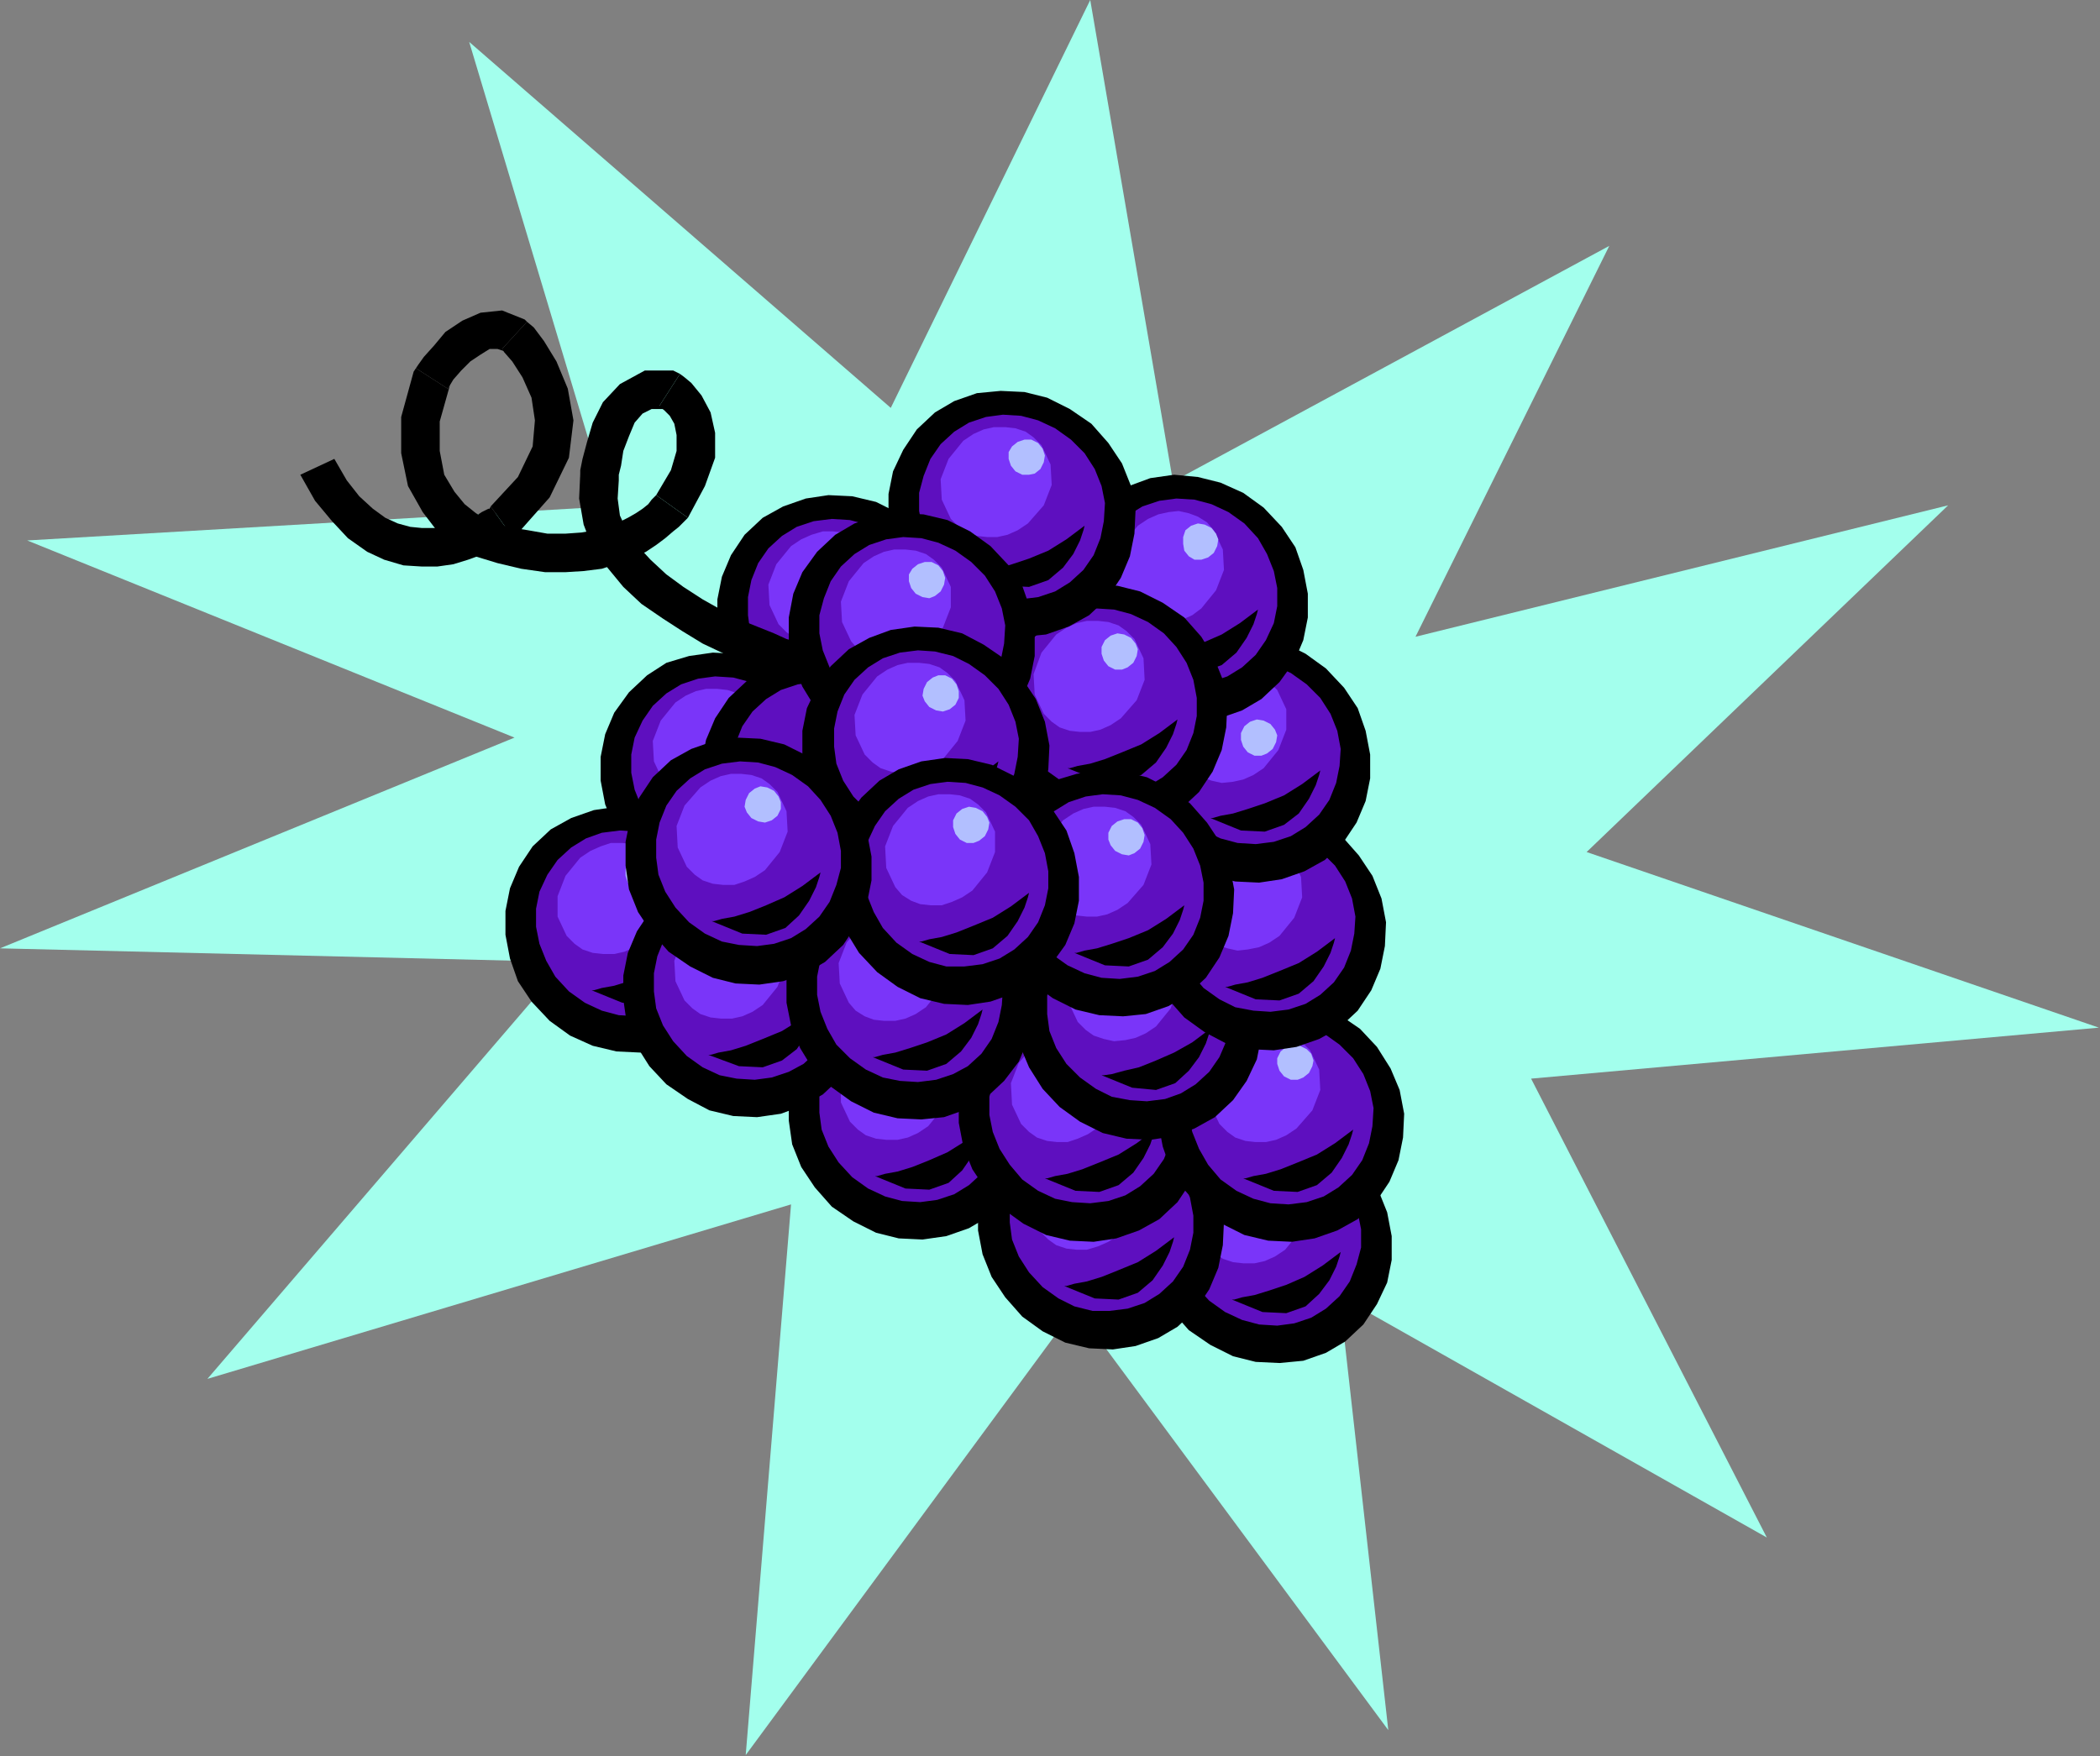 <?xml version="1.0" encoding="UTF-8" standalone="no"?>
<svg
   xmlns:dc="http://purl.org/dc/elements/1.1/"
   xmlns:cc="http://creativecommons.org/ns#"
   xmlns:rdf="http://www.w3.org/1999/02/22-rdf-syntax-ns#"
   xmlns:svg="http://www.w3.org/2000/svg"
   xmlns="http://www.w3.org/2000/svg"
   xmlns:sodipodi="http://sodipodi.sourceforge.net/DTD/sodipodi-0.dtd"
   xmlns:inkscape="http://www.inkscape.org/namespaces/inkscape"
   version="1.0"
   width="47.066mm"
   height="39.37mm"
   id="svg239"
   sodipodi:docname="CLP00240.WMF">
  <rect width="100%" height="100%" fill="#808080" stroke="none"/>
  <sodipodi:namedview
     pagecolor="#ffffff"
     bordercolor="#666666"
     borderopacity="1"
     objecttolerance="10"
     gridtolerance="10"
     guidetolerance="10"
     inkscape:pageopacity="0"
     inkscape:pageshadow="2"
     inkscape:window-width="640"
     inkscape:window-height="480"
     id="namedview241" />
  <defs
     id="defs3">
    <pattern
       id="WMFhbasepattern"
       patternUnits="userSpaceOnUse"
       width="6"
       height="6"
       x="0"
       y="0" />
  </defs>
  <path
     style="fill:#a3ffed;fill-rule:evenodd;fill-opacity:1;stroke:none;"
     d="  M 99.36,40.8   L 92.352,0   L 75.456,34.56   L 39.744,3.552   L 51.552,42.912   L 2.304,45.792   L 43.584,62.496   L 0,80.352   L 47.904,81.504   L 17.568,116.832   L 67.008,102.048   L 63.168,148.704   L 91.104,110.784   L 117.6,146.592   L 113.472,109.824   L 149.664,130.272   L 129.696,91.392   L 177.792,87.072   L 134.4,72.192   L 165.024,42.816   L 119.904,53.952   L 136.32,20.832   L 99.36,40.8  z "
     id="path5" />
  <path
     style="fill:#000000;fill-rule:evenodd;fill-opacity:1;stroke:none;"
     d="  M 64.416,60.096   L 66.24,61.344   L 68.064,62.304   L 70.08,62.784   L 72.096,62.88   L 74.112,62.592   L 75.936,61.92   L 77.664,60.96   L 79.2,59.52   L 80.352,57.792   L 81.216,55.968   L 81.6,54.048   L 81.6,52.032   L 81.216,50.016   L 80.448,48.096   L 79.296,46.368   L 77.856,44.736   L 76.128,43.488   L 74.208,42.528   L 72.192,42.048   L 70.176,41.952   L 68.256,42.24   L 66.336,42.912   L 64.608,43.872   L 63.072,45.312   L 61.92,47.04   L 61.152,48.864   L 60.768,50.784   L 60.768,52.8   L 61.056,54.816   L 61.824,56.736   L 62.976,58.464   L 64.416,60.096  z "
     id="path7" />
  <path
     style="fill:#5e0fbf;fill-rule:evenodd;fill-opacity:1;stroke:none;"
     d="  M 66.144,57.6   L 67.488,58.56   L 68.928,59.232   L 70.368,59.616   L 71.904,59.712   L 73.344,59.52   L 74.784,59.04   L 76.032,58.272   L 77.184,57.216   L 78.048,55.968   L 78.624,54.528   L 79.008,53.088   L 79.008,51.552   L 78.72,50.016   L 78.144,48.576   L 77.28,47.232   L 76.224,46.08   L 74.88,45.12   L 73.44,44.448   L 72,44.064   L 70.464,43.968   L 68.928,44.16   L 67.488,44.64   L 66.24,45.408   L 65.088,46.464   L 64.224,47.712   L 63.648,49.152   L 63.36,50.592   L 63.36,52.128   L 63.552,53.568   L 64.128,55.008   L 64.992,56.352   L 66.144,57.6  z "
     id="path9" />
  <path
     style="fill:#7a35f9;fill-rule:evenodd;fill-opacity:1;stroke:none;"
     d="  M 65.952,52.896   L 66.624,53.568   L 67.296,54.048   L 68.16,54.336   L 69.024,54.432   L 69.984,54.432   L 70.848,54.24   L 71.712,53.856   L 72.576,53.28   L 73.824,51.744   L 74.496,50.016   L 74.4,48.192   L 73.632,46.56   L 72.96,45.888   L 72.288,45.408   L 71.424,45.12   L 70.56,45.024   L 69.696,45.024   L 68.736,45.312   L 67.872,45.696   L 67.008,46.272   L 65.76,47.808   L 65.088,49.536   L 65.184,51.264   L 65.952,52.896  z "
     id="path11" />
  <path
     style="fill:#000000;fill-rule:evenodd;fill-opacity:1;stroke:none;"
     d="  M 67.968,57.504   L 68.16,57.504   L 68.832,57.312   L 69.888,57.12   L 71.136,56.736   L 72.576,56.16   L 74.208,55.488   L 75.744,54.528   L 77.28,53.376   L 77.184,53.76   L 76.896,54.624   L 76.32,55.776   L 75.456,57.024   L 74.208,58.08   L 72.576,58.656   L 70.56,58.56   L 67.968,57.504  z "
     id="path13" />
  <path
     style="fill:#b2bfff;fill-rule:evenodd;fill-opacity:1;stroke:none;"
     d="  M 71.424,48.864   L 72,49.152   L 72.576,49.152   L 73.152,48.96   L 73.632,48.576   L 73.92,48   L 73.92,47.424   L 73.728,46.944   L 73.344,46.464   L 72.768,46.176   L 72.192,46.08   L 71.712,46.272   L 71.232,46.656   L 70.944,47.232   L 70.848,47.808   L 71.04,48.384   L 71.424,48.864  z "
     id="path15" />
  <path
     style="fill:#000000;fill-rule:evenodd;fill-opacity:1;stroke:none;"
     d="  M 54.624,73.344   L 56.352,74.592   L 58.272,75.552   L 60.288,76.032   L 62.304,76.128   L 64.224,75.936   L 66.144,75.264   L 67.776,74.304   L 69.312,72.864   L 70.56,71.136   L 71.328,69.312   L 71.712,67.392   L 71.712,65.376   L 71.328,63.36   L 70.656,61.44   L 69.504,59.712   L 67.968,58.08   L 66.24,56.832   L 64.32,55.872   L 62.304,55.392   L 60.384,55.296   L 58.368,55.584   L 56.448,56.16   L 54.816,57.216   L 53.28,58.656   L 52.032,60.384   L 51.264,62.208   L 50.88,64.128   L 50.88,66.144   L 51.264,68.16   L 52.032,69.984   L 53.088,71.808   L 54.624,73.344  z "
     id="path17" />
  <path
     style="fill:#5e0fbf;fill-rule:evenodd;fill-opacity:1;stroke:none;"
     d="  M 56.256,70.848   L 57.6,71.808   L 59.04,72.48   L 60.48,72.864   L 62.016,72.96   L 63.552,72.768   L 64.992,72.288   L 66.24,71.52   L 67.392,70.464   L 68.256,69.216   L 68.832,67.776   L 69.12,66.336   L 69.12,64.8   L 68.832,63.36   L 68.256,61.92   L 67.488,60.576   L 66.336,59.424   L 64.992,58.464   L 63.552,57.792   L 62.112,57.408   L 60.576,57.312   L 59.136,57.504   L 57.696,57.984   L 56.448,58.752   L 55.296,59.808   L 54.432,61.056   L 53.76,62.496   L 53.472,63.936   L 53.472,65.472   L 53.76,66.912   L 54.336,68.352   L 55.104,69.696   L 56.256,70.848  z "
     id="path19" />
  <path
     style="fill:#7a35f9;fill-rule:evenodd;fill-opacity:1;stroke:none;"
     d="  M 56.16,66.144   L 56.736,66.816   L 57.504,67.296   L 58.272,67.584   L 59.136,67.68   L 60.096,67.68   L 60.96,67.488   L 61.824,67.104   L 62.688,66.528   L 63.936,64.992   L 64.608,63.264   L 64.608,61.536   L 63.84,59.904   L 63.168,59.232   L 62.496,58.752   L 61.632,58.464   L 60.768,58.368   L 59.808,58.368   L 58.944,58.56   L 58.08,58.944   L 57.216,59.52   L 55.968,61.056   L 55.296,62.784   L 55.392,64.512   L 56.16,66.144  z "
     id="path21" />
  <path
     style="fill:#000000;fill-rule:evenodd;fill-opacity:1;stroke:none;"
     d="  M 58.176,70.752   L 58.368,70.752   L 59.04,70.56   L 60.096,70.368   L 61.344,69.984   L 62.784,69.504   L 64.416,68.832   L 65.952,67.872   L 67.488,66.72   L 67.392,67.104   L 67.104,67.968   L 66.528,69.12   L 65.664,70.272   L 64.416,71.328   L 62.784,71.904   L 60.768,71.808   L 58.176,70.752  z "
     id="path23" />
  <path
     style="fill:#b2bfff;fill-rule:evenodd;fill-opacity:1;stroke:none;"
     d="  M 61.632,62.112   L 62.208,62.4   L 62.784,62.496   L 63.264,62.304   L 63.744,61.92   L 64.032,61.344   L 64.128,60.768   L 63.936,60.192   L 63.552,59.712   L 62.976,59.424   L 62.4,59.424   L 61.824,59.616   L 61.344,60   L 61.056,60.576   L 61.056,61.152   L 61.248,61.632   L 61.632,62.112  z "
     id="path25" />
  <path
     style="fill:#000000;fill-rule:evenodd;fill-opacity:1;stroke:none;"
     d="  M 46.56,86.496   L 48.288,87.744   L 50.208,88.608   L 52.224,89.088   L 54.24,89.184   L 56.16,88.992   L 58.08,88.32   L 59.712,87.36   L 61.248,85.92   L 62.496,84.192   L 63.264,82.368   L 63.648,80.448   L 63.648,78.432   L 63.264,76.416   L 62.592,74.496   L 61.44,72.768   L 59.904,71.136   L 58.176,69.888   L 56.256,68.928   L 54.24,68.448   L 52.224,68.352   L 50.304,68.64   L 48.384,69.312   L 46.656,70.272   L 45.12,71.712   L 43.968,73.44   L 43.2,75.264   L 42.816,77.184   L 42.816,79.2   L 43.2,81.216   L 43.872,83.136   L 45.024,84.864   L 46.56,86.496  z "
     id="path27" />
  <path
     style="fill:#5e0fbf;fill-rule:evenodd;fill-opacity:1;stroke:none;"
     d="  M 48.192,84   L 49.536,84.96   L 50.976,85.632   L 52.416,86.016   L 53.952,86.112   L 55.488,85.92   L 56.928,85.44   L 58.176,84.672   L 59.328,83.616   L 60.192,82.368   L 60.768,80.928   L 61.056,79.488   L 61.056,77.952   L 60.768,76.512   L 60.192,75.072   L 59.424,73.728   L 58.272,72.48   L 56.928,71.52   L 55.488,70.848   L 54.048,70.464   L 52.512,70.368   L 50.976,70.56   L 49.632,71.04   L 48.384,71.808   L 47.232,72.864   L 46.368,74.112   L 45.696,75.552   L 45.408,76.992   L 45.408,78.528   L 45.696,79.968   L 46.272,81.408   L 47.04,82.752   L 48.192,84  z "
     id="path29" />
  <path
     style="fill:#7a35f9;fill-rule:evenodd;fill-opacity:1;stroke:none;"
     d="  M 48,79.296   L 48.672,79.968   L 49.344,80.448   L 50.208,80.736   L 51.072,80.832   L 52.032,80.832   L 52.896,80.64   L 53.76,80.256   L 54.624,79.68   L 55.872,78.144   L 56.544,76.416   L 56.544,74.592   L 55.776,72.96   L 55.104,72.288   L 54.432,71.808   L 53.568,71.52   L 52.704,71.424   L 51.744,71.424   L 50.88,71.712   L 50.016,72.096   L 49.152,72.672   L 47.904,74.208   L 47.232,75.936   L 47.232,77.664   L 48,79.296  z "
     id="path31" />
  <path
     style="fill:#000000;fill-rule:evenodd;fill-opacity:1;stroke:none;"
     d="  M 50.112,83.904   L 50.304,83.904   L 50.976,83.712   L 52.032,83.52   L 53.28,83.136   L 54.72,82.56   L 56.352,81.888   L 57.888,80.928   L 59.424,79.776   L 59.328,80.16   L 59.04,81.024   L 58.464,82.176   L 57.6,83.424   L 56.352,84.48   L 54.72,85.056   L 52.704,84.96   L 50.112,83.904  z "
     id="path33" />
  <path
     style="fill:#b2bfff;fill-rule:evenodd;fill-opacity:1;stroke:none;"
     d="  M 53.568,75.264   L 54.144,75.552   L 54.72,75.552   L 55.2,75.36   L 55.68,74.976   L 55.968,74.4   L 56.064,73.824   L 55.872,73.344   L 55.488,72.864   L 54.912,72.576   L 54.336,72.48   L 53.76,72.672   L 53.28,73.056   L 52.992,73.632   L 52.992,74.208   L 53.184,74.784   L 53.568,75.264  z "
     id="path35" />
  <path
     style="fill:#000000;fill-rule:evenodd;fill-opacity:1;stroke:none;"
     d="  M 100.704,112.704   L 102.528,113.952   L 104.448,114.912   L 106.368,115.392   L 108.384,115.488   L 110.4,115.296   L 112.32,114.624   L 113.952,113.664   L 115.488,112.224   L 116.64,110.496   L 117.504,108.672   L 117.888,106.752   L 117.888,104.736   L 117.504,102.72   L 116.736,100.8   L 115.584,99.072   L 114.144,97.44   L 112.416,96.192   L 110.496,95.232   L 108.48,94.752   L 106.56,94.656   L 104.544,94.848   L 102.624,95.52   L 100.992,96.48   L 99.456,97.92   L 98.304,99.648   L 97.536,101.472   L 97.152,103.392   L 97.056,105.408   L 97.44,107.424   L 98.208,109.344   L 99.264,111.072   L 100.704,112.704  z "
     id="path37" />
  <path
     style="fill:#5e0fbf;fill-rule:evenodd;fill-opacity:1;stroke:none;"
     d="  M 102.432,110.208   L 103.776,111.168   L 105.216,111.84   L 106.656,112.224   L 108.192,112.32   L 109.632,112.128   L 111.072,111.648   L 112.32,110.88   L 113.472,109.824   L 114.336,108.576   L 114.912,107.136   L 115.296,105.696   L 115.296,104.16   L 115.008,102.72   L 114.432,101.28   L 113.568,99.936   L 112.512,98.784   L 111.168,97.824   L 109.728,97.152   L 108.288,96.768   L 106.752,96.672   L 105.216,96.864   L 103.776,97.344   L 102.528,98.112   L 101.376,99.168   L 100.512,100.416   L 99.936,101.856   L 99.648,103.296   L 99.648,104.832   L 99.936,106.272   L 100.512,107.712   L 101.376,109.056   L 102.432,110.208  z "
     id="path39" />
  <path
     style="fill:#7a35f9;fill-rule:evenodd;fill-opacity:1;stroke:none;"
     d="  M 102.24,105.504   L 102.912,106.176   L 103.584,106.656   L 104.448,106.944   L 105.312,107.04   L 106.272,107.04   L 107.136,106.848   L 108,106.464   L 108.864,105.888   L 110.112,104.352   L 110.784,102.624   L 110.688,100.896   L 109.92,99.264   L 109.248,98.592   L 108.576,98.112   L 107.712,97.824   L 106.848,97.728   L 105.984,97.728   L 105.12,97.92   L 104.256,98.304   L 103.392,98.88   L 102.048,100.416   L 101.376,102.144   L 101.472,103.872   L 102.24,105.504  z "
     id="path41" />
  <path
     style="fill:#000000;fill-rule:evenodd;fill-opacity:1;stroke:none;"
     d="  M 104.352,110.112   L 104.544,110.112   L 105.216,109.92   L 106.272,109.728   L 107.52,109.344   L 108.96,108.864   L 110.496,108.192   L 112.032,107.232   L 113.568,106.08   L 113.472,106.464   L 113.184,107.328   L 112.608,108.48   L 111.744,109.632   L 110.592,110.688   L 108.96,111.264   L 106.944,111.168   L 104.352,110.112  z "
     id="path43" />
  <path
     style="fill:#b2bfff;fill-rule:evenodd;fill-opacity:1;stroke:none;"
     d="  M 107.712,101.472   L 108.288,101.76   L 108.864,101.76   L 109.44,101.664   L 109.92,101.28   L 110.208,100.704   L 110.208,100.128   L 110.016,99.552   L 109.632,99.072   L 109.056,98.784   L 108.48,98.784   L 108,98.976   L 107.52,99.36   L 107.232,99.84   L 107.136,100.416   L 107.328,100.992   L 107.712,101.472  z "
     id="path45" />
  <path
     style="fill:#000000;fill-rule:evenodd;fill-opacity:1;stroke:none;"
     d="  M 86.592,111.552   L 88.32,112.8   L 90.24,113.76   L 92.256,114.24   L 94.272,114.336   L 96.192,114.048   L 98.112,113.376   L 99.744,112.416   L 101.28,110.976   L 102.432,109.248   L 103.2,107.424   L 103.584,105.504   L 103.68,103.488   L 103.296,101.472   L 102.528,99.552   L 101.472,97.824   L 100.032,96.192   L 98.208,94.944   L 96.288,93.984   L 94.368,93.504   L 92.352,93.408   L 90.336,93.696   L 88.416,94.368   L 86.784,95.328   L 85.248,96.768   L 84.096,98.496   L 83.232,100.32   L 82.848,102.24   L 82.848,104.256   L 83.232,106.272   L 84,108.192   L 85.152,109.92   L 86.592,111.552  z "
     id="path47" />
  <path
     style="fill:#5e0fbf;fill-rule:evenodd;fill-opacity:1;stroke:none;"
     d="  M 88.32,109.056   L 89.664,110.016   L 91.008,110.688   L 92.544,111.072   L 93.984,111.072   L 95.52,110.88   L 96.96,110.4   L 98.208,109.632   L 99.36,108.576   L 100.224,107.328   L 100.8,105.888   L 101.088,104.448   L 101.088,103.008   L 100.8,101.472   L 100.224,100.032   L 99.36,98.688   L 98.304,97.536   L 96.96,96.576   L 95.616,95.904   L 94.08,95.52   L 92.64,95.424   L 91.104,95.616   L 89.664,96.096   L 88.416,96.864   L 87.264,97.92   L 86.4,99.168   L 85.824,100.608   L 85.536,102.048   L 85.536,103.584   L 85.728,105.024   L 86.304,106.464   L 87.168,107.808   L 88.32,109.056  z "
     id="path49" />
  <path
     style="fill:#7a35f9;fill-rule:evenodd;fill-opacity:1;stroke:none;"
     d="  M 88.128,104.352   L 88.8,105.024   L 89.472,105.504   L 90.336,105.792   L 91.2,105.888   L 92.064,105.888   L 93.024,105.6   L 93.888,105.216   L 94.752,104.64   L 96,103.104   L 96.672,101.376   L 96.576,99.648   L 95.808,98.016   L 95.136,97.344   L 94.464,96.864   L 93.6,96.576   L 92.736,96.48   L 91.776,96.48   L 90.912,96.672   L 90.048,97.056   L 89.184,97.632   L 87.936,99.168   L 87.264,100.896   L 87.36,102.72   L 88.128,104.352  z "
     id="path51" />
  <path
     style="fill:#000000;fill-rule:evenodd;fill-opacity:1;stroke:none;"
     d="  M 90.144,108.96   L 90.336,108.96   L 91.008,108.768   L 92.064,108.576   L 93.312,108.192   L 94.752,107.616   L 96.384,106.944   L 97.92,105.984   L 99.456,104.832   L 99.36,105.216   L 99.072,106.08   L 98.496,107.232   L 97.632,108.48   L 96.384,109.536   L 94.752,110.112   L 92.736,110.016   L 90.144,108.96  z "
     id="path53" />
  <path
     style="fill:#b2bfff;fill-rule:evenodd;fill-opacity:1;stroke:none;"
     d="  M 93.6,100.32   L 94.176,100.608   L 94.752,100.608   L 95.328,100.416   L 95.808,100.032   L 96.096,99.456   L 96.096,98.88   L 95.904,98.4   L 95.52,97.92   L 94.944,97.632   L 94.368,97.536   L 93.888,97.728   L 93.408,98.112   L 93.12,98.688   L 93.024,99.264   L 93.216,99.84   L 93.6,100.32  z "
     id="path55" />
  <path
     style="fill:#000000;fill-rule:evenodd;fill-opacity:1;stroke:none;"
     d="  M 70.464,102.24   L 72.288,103.488   L 74.208,104.448   L 76.128,104.928   L 78.144,105.024   L 80.16,104.736   L 82.08,104.064   L 83.712,103.104   L 85.248,101.664   L 86.4,99.936   L 87.264,98.112   L 87.648,96.192   L 87.648,94.176   L 87.264,92.16   L 86.496,90.336   L 85.344,88.512   L 83.904,86.976   L 82.176,85.728   L 80.256,84.768   L 78.24,84.288   L 76.224,84.192   L 74.304,84.48   L 72.384,85.152   L 70.656,86.112   L 69.12,87.552   L 67.968,89.184   L 67.2,91.008   L 66.816,92.928   L 66.816,94.944   L 67.104,96.96   L 67.872,98.88   L 69.024,100.608   L 70.464,102.24  z "
     id="path57" />
  <path
     style="fill:#5e0fbf;fill-rule:evenodd;fill-opacity:1;stroke:none;"
     d="  M 72.192,99.744   L 73.536,100.704   L 74.976,101.376   L 76.416,101.76   L 77.952,101.856   L 79.392,101.664   L 80.832,101.184   L 82.08,100.416   L 83.232,99.36   L 84.096,98.112   L 84.672,96.672   L 85.056,95.232   L 85.056,93.696   L 84.768,92.256   L 84.192,90.816   L 83.328,89.472   L 82.272,88.32   L 80.928,87.36   L 79.488,86.688   L 78.048,86.304   L 76.512,86.208   L 74.976,86.4   L 73.536,86.88   L 72.288,87.648   L 71.136,88.704   L 70.272,89.952   L 69.696,91.296   L 69.408,92.736   L 69.408,94.272   L 69.6,95.712   L 70.176,97.152   L 71.04,98.496   L 72.192,99.744  z "
     id="path59" />
  <path
     style="fill:#7a35f9;fill-rule:evenodd;fill-opacity:1;stroke:none;"
     d="  M 72,95.04   L 72.672,95.712   L 73.344,96.192   L 74.208,96.48   L 75.072,96.576   L 76.032,96.576   L 76.896,96.384   L 77.76,96   L 78.624,95.424   L 79.872,93.888   L 80.544,92.16   L 80.448,90.432   L 79.68,88.8   L 79.104,88.128   L 78.336,87.744   L 77.568,87.456   L 76.704,87.264   L 75.744,87.36   L 74.88,87.552   L 74.016,87.936   L 73.152,88.512   L 71.904,89.952   L 71.232,91.68   L 71.232,93.408   L 72,95.04  z "
     id="path61" />
  <path
     style="fill:#000000;fill-rule:evenodd;fill-opacity:1;stroke:none;"
     d="  M 74.112,99.648   L 74.304,99.648   L 74.976,99.456   L 76.032,99.264   L 77.28,98.88   L 78.72,98.304   L 80.256,97.632   L 81.792,96.672   L 83.328,95.52   L 83.232,95.904   L 82.944,96.768   L 82.368,97.92   L 81.504,99.168   L 80.352,100.224   L 78.72,100.8   L 76.704,100.704   L 74.112,99.648  z "
     id="path63" />
  <path
     style="fill:#b2bfff;fill-rule:evenodd;fill-opacity:1;stroke:none;"
     d="  M 77.472,91.008   L 78.048,91.296   L 78.624,91.296   L 79.2,91.104   L 79.68,90.72   L 79.968,90.24   L 79.968,89.664   L 79.776,89.184   L 79.392,88.704   L 78.912,88.416   L 78.336,88.32   L 77.76,88.512   L 77.28,88.896   L 76.992,89.472   L 76.992,89.952   L 77.088,90.528   L 77.472,91.008  z "
     id="path65" />
  <path
     style="fill:#000000;fill-rule:evenodd;fill-opacity:1;stroke:none;"
     d="  M 56.448,91.872   L 58.272,93.12   L 60.096,94.08   L 62.112,94.56   L 64.128,94.656   L 66.144,94.368   L 67.968,93.696   L 69.696,92.736   L 71.232,91.296   L 72.384,89.664   L 73.248,87.84   L 73.632,85.92   L 73.632,83.904   L 73.248,81.888   L 72.48,79.968   L 71.328,78.24   L 69.888,76.608   L 68.16,75.36   L 66.24,74.4   L 64.224,73.92   L 62.208,73.824   L 60.288,74.112   L 58.368,74.784   L 56.64,75.744   L 55.104,77.184   L 53.952,78.912   L 53.184,80.736   L 52.8,82.656   L 52.8,84.672   L 53.088,86.688   L 53.856,88.512   L 55.008,90.336   L 56.448,91.872  z "
     id="path67" />
  <path
     style="fill:#5e0fbf;fill-rule:evenodd;fill-opacity:1;stroke:none;"
     d="  M 58.176,89.472   L 59.52,90.432   L 60.96,91.104   L 62.4,91.392   L 63.936,91.488   L 65.376,91.296   L 66.816,90.816   L 68.064,90.144   L 69.216,89.088   L 70.08,87.84   L 70.656,86.4   L 71.04,84.96   L 71.04,83.424   L 70.752,81.984   L 70.176,80.544   L 69.312,79.2   L 68.256,77.952   L 66.912,76.992   L 65.472,76.32   L 64.032,75.936   L 62.496,75.84   L 60.96,76.032   L 59.52,76.512   L 58.272,77.28   L 57.12,78.336   L 56.256,79.584   L 55.68,81.024   L 55.392,82.464   L 55.392,84   L 55.584,85.44   L 56.16,86.88   L 57.024,88.224   L 58.176,89.472  z "
     id="path69" />
  <path
     style="fill:#7a35f9;fill-rule:evenodd;fill-opacity:1;stroke:none;"
     d="  M 57.984,84.768   L 58.656,85.44   L 59.328,85.92   L 60.192,86.208   L 61.056,86.304   L 62.016,86.304   L 62.88,86.112   L 63.744,85.728   L 64.608,85.152   L 65.856,83.616   L 66.528,81.888   L 66.432,80.064   L 65.664,78.432   L 64.992,77.76   L 64.32,77.376   L 63.456,77.088   L 62.592,76.896   L 61.728,76.992   L 60.768,77.184   L 59.904,77.568   L 59.04,78.144   L 57.792,79.68   L 57.12,81.408   L 57.216,83.136   L 57.984,84.768  z "
     id="path71" />
  <path
     style="fill:#000000;fill-rule:evenodd;fill-opacity:1;stroke:none;"
     d="  M 60,89.376   L 60.192,89.376   L 60.864,89.184   L 61.92,88.992   L 63.168,88.608   L 64.608,88.032   L 66.24,87.36   L 67.776,86.4   L 69.312,85.248   L 69.216,85.632   L 68.928,86.496   L 68.352,87.648   L 67.488,88.896   L 66.24,89.856   L 64.608,90.432   L 62.592,90.336   L 60,89.376  z "
     id="path73" />
  <path
     style="fill:#b2bfff;fill-rule:evenodd;fill-opacity:1;stroke:none;"
     d="  M 63.456,80.736   L 64.032,81.024   L 64.608,81.024   L 65.184,80.832   L 65.664,80.448   L 65.952,79.872   L 65.952,79.296   L 65.76,78.816   L 65.376,78.336   L 64.8,78.048   L 64.224,77.952   L 63.744,78.144   L 63.264,78.528   L 62.976,79.104   L 62.88,79.68   L 63.072,80.256   L 63.456,80.736  z "
     id="path75" />
  <path
     style="fill:#000000;fill-rule:evenodd;fill-opacity:1;stroke:none;"
     d="  M 84.96,102.432   L 86.688,103.68   L 88.608,104.64   L 90.624,105.12   L 92.64,105.216   L 94.56,104.928   L 96.48,104.256   L 98.208,103.296   L 99.744,101.856   L 100.896,100.128   L 101.664,98.304   L 102.048,96.384   L 102.048,94.368   L 101.664,92.352   L 100.896,90.528   L 99.84,88.704   L 98.4,87.168   L 96.576,85.92   L 94.656,84.96   L 92.736,84.48   L 90.72,84.384   L 88.704,84.672   L 86.784,85.344   L 85.152,86.304   L 83.616,87.744   L 82.464,89.376   L 81.6,91.2   L 81.216,93.12   L 81.216,95.136   L 81.6,97.152   L 82.368,99.072   L 83.52,100.8   L 84.96,102.432  z "
     id="path77" />
  <path
     style="fill:#5e0fbf;fill-rule:evenodd;fill-opacity:1;stroke:none;"
     d="  M 86.592,99.936   L 87.936,100.896   L 89.376,101.568   L 90.816,101.856   L 92.352,101.952   L 93.888,101.76   L 95.328,101.28   L 96.576,100.512   L 97.728,99.456   L 98.592,98.208   L 99.168,96.768   L 99.456,95.328   L 99.456,93.888   L 99.168,92.448   L 98.592,91.008   L 97.824,89.664   L 96.672,88.512   L 95.328,87.552   L 93.888,86.88   L 92.448,86.496   L 90.912,86.4   L 89.472,86.592   L 88.032,87.072   L 86.784,87.84   L 85.632,88.896   L 84.768,90.144   L 84.192,91.488   L 83.808,92.928   L 83.808,94.464   L 84.096,95.904   L 84.672,97.344   L 85.536,98.688   L 86.592,99.936  z "
     id="path79" />
  <path
     style="fill:#7a35f9;fill-rule:evenodd;fill-opacity:1;stroke:none;"
     d="  M 86.496,95.232   L 87.168,95.904   L 87.84,96.384   L 88.704,96.672   L 89.568,96.768   L 90.432,96.768   L 91.296,96.48   L 92.16,96.096   L 93.024,95.52   L 94.368,93.984   L 95.04,92.256   L 94.944,90.528   L 94.176,88.992   L 93.504,88.32   L 92.832,87.84   L 91.968,87.552   L 91.104,87.456   L 90.144,87.456   L 89.28,87.648   L 88.416,88.032   L 87.552,88.608   L 86.304,90.048   L 85.632,91.776   L 85.728,93.6   L 86.496,95.232  z "
     id="path81" />
  <path
     style="fill:#000000;fill-rule:evenodd;fill-opacity:1;stroke:none;"
     d="  M 88.512,99.84   L 88.704,99.84   L 89.376,99.648   L 90.432,99.456   L 91.68,99.072   L 93.12,98.496   L 94.752,97.824   L 96.288,96.864   L 97.824,95.712   L 97.728,96.096   L 97.44,96.96   L 96.864,98.112   L 96,99.36   L 94.752,100.416   L 93.12,100.992   L 91.104,100.896   L 88.512,99.84  z "
     id="path83" />
  <path
     style="fill:#b2bfff;fill-rule:evenodd;fill-opacity:1;stroke:none;"
     d="  M 91.968,91.104   L 92.544,91.392   L 93.12,91.488   L 93.6,91.296   L 94.08,90.912   L 94.368,90.336   L 94.464,89.856   L 94.272,89.28   L 93.888,88.896   L 93.312,88.608   L 92.736,88.512   L 92.16,88.704   L 91.68,89.088   L 91.392,89.664   L 91.392,90.144   L 91.584,90.72   L 91.968,91.104  z "
     id="path85" />
  <path
     style="fill:#000000;fill-rule:evenodd;fill-opacity:1;stroke:none;"
     d="  M 101.76,102.432   L 103.488,103.68   L 105.408,104.64   L 107.424,105.12   L 109.44,105.216   L 111.36,104.928   L 113.28,104.256   L 115.008,103.296   L 116.544,101.856   L 117.696,100.128   L 118.464,98.304   L 118.848,96.384   L 118.944,94.368   L 118.56,92.352   L 117.792,90.528   L 116.64,88.704   L 115.2,87.168   L 113.376,85.92   L 111.456,84.96   L 109.536,84.48   L 107.52,84.384   L 105.504,84.672   L 103.584,85.344   L 101.952,86.304   L 100.416,87.744   L 99.264,89.376   L 98.496,91.2   L 98.112,93.12   L 98.112,95.136   L 98.496,97.152   L 99.168,99.072   L 100.32,100.8   L 101.76,102.432  z "
     id="path87" />
  <path
     style="fill:#5e0fbf;fill-rule:evenodd;fill-opacity:1;stroke:none;"
     d="  M 103.392,99.936   L 104.736,100.896   L 106.176,101.568   L 107.616,101.952   L 109.152,102.048   L 110.688,101.856   L 112.128,101.376   L 113.376,100.608   L 114.528,99.552   L 115.392,98.304   L 115.968,96.864   L 116.256,95.424   L 116.352,93.888   L 116.064,92.448   L 115.488,91.008   L 114.624,89.664   L 113.472,88.512   L 112.128,87.552   L 110.688,86.88   L 109.248,86.496   L 107.712,86.4   L 106.272,86.592   L 104.832,87.072   L 103.584,87.84   L 102.432,88.896   L 101.568,90.144   L 100.992,91.488   L 100.704,92.928   L 100.704,94.464   L 100.992,95.904   L 101.568,97.344   L 102.336,98.688   L 103.392,99.936  z "
     id="path89" />
  <path
     style="fill:#7a35f9;fill-rule:evenodd;fill-opacity:1;stroke:none;"
     d="  M 103.296,95.232   L 103.968,95.904   L 104.64,96.384   L 105.504,96.672   L 106.368,96.768   L 107.232,96.768   L 108.096,96.576   L 108.96,96.192   L 109.824,95.616   L 111.168,94.08   L 111.84,92.352   L 111.744,90.624   L 110.976,88.992   L 110.304,88.32   L 109.632,87.936   L 108.768,87.648   L 107.904,87.456   L 106.944,87.552   L 106.08,87.744   L 105.216,88.128   L 104.352,88.704   L 103.104,90.144   L 102.432,91.872   L 102.528,93.6   L 103.296,95.232  z "
     id="path91" />
  <path
     style="fill:#000000;fill-rule:evenodd;fill-opacity:1;stroke:none;"
     d="  M 105.312,99.84   L 105.504,99.84   L 106.176,99.648   L 107.232,99.456   L 108.48,99.072   L 109.92,98.496   L 111.552,97.824   L 113.088,96.864   L 114.624,95.712   L 114.528,96.096   L 114.24,96.96   L 113.664,98.112   L 112.8,99.36   L 111.552,100.416   L 109.92,100.992   L 107.904,100.896   L 105.312,99.84  z "
     id="path93" />
  <path
     style="fill:#b2bfff;fill-rule:evenodd;fill-opacity:1;stroke:none;"
     d="  M 108.768,91.2   L 109.344,91.488   L 109.92,91.488   L 110.4,91.296   L 110.88,90.912   L 111.168,90.336   L 111.264,89.856   L 111.072,89.28   L 110.688,88.896   L 110.112,88.608   L 109.536,88.512   L 108.96,88.704   L 108.48,89.088   L 108.192,89.664   L 108.192,90.144   L 108.384,90.72   L 108.768,91.2  z "
     id="path95" />
  <path
     style="fill:#000000;fill-rule:evenodd;fill-opacity:1;stroke:none;"
     d="  M 70.368,92.064   L 72.096,93.312   L 74.016,94.272   L 76.032,94.752   L 78.048,94.848   L 79.968,94.656   L 81.888,93.984   L 83.52,93.024   L 85.056,91.584   L 86.304,89.952   L 87.072,88.128   L 87.456,86.208   L 87.456,84.192   L 87.072,82.176   L 86.4,80.256   L 85.248,78.528   L 83.712,76.896   L 81.984,75.648   L 80.064,74.688   L 78.048,74.208   L 76.128,74.112   L 74.112,74.4   L 72.192,74.976   L 70.56,76.032   L 69.024,77.472   L 67.776,79.2   L 67.008,81.024   L 66.624,82.944   L 66.624,84.96   L 67.008,86.88   L 67.776,88.8   L 68.832,90.528   L 70.368,92.064  z "
     id="path97" />
  <path
     style="fill:#5e0fbf;fill-rule:evenodd;fill-opacity:1;stroke:none;"
     d="  M 72,89.664   L 73.344,90.624   L 74.784,91.296   L 76.224,91.584   L 77.76,91.68   L 79.296,91.488   L 80.736,91.008   L 81.984,90.336   L 83.136,89.28   L 84,88.032   L 84.576,86.592   L 84.864,85.152   L 84.96,83.616   L 84.672,82.176   L 84.096,80.736   L 83.232,79.392   L 82.08,78.24   L 80.736,77.28   L 79.296,76.608   L 77.856,76.224   L 76.32,76.128   L 74.88,76.32   L 73.44,76.8   L 72.192,77.568   L 71.04,78.624   L 70.176,79.872   L 69.504,81.312   L 69.216,82.752   L 69.216,84.288   L 69.504,85.728   L 70.08,87.168   L 70.848,88.512   L 72,89.664  z "
     id="path99" />
  <path
     style="fill:#7a35f9;fill-rule:evenodd;fill-opacity:1;stroke:none;"
     d="  M 71.904,84.96   L 72.48,85.632   L 73.248,86.112   L 74.016,86.4   L 74.88,86.496   L 75.84,86.496   L 76.704,86.304   L 77.568,85.92   L 78.432,85.344   L 79.68,83.808   L 80.352,82.08   L 80.352,80.352   L 79.584,78.72   L 78.912,78.048   L 78.24,77.568   L 77.376,77.28   L 76.512,77.184   L 75.552,77.184   L 74.688,77.376   L 73.824,77.76   L 72.96,78.336   L 71.712,79.872   L 71.04,81.6   L 71.136,83.328   L 71.904,84.96  z "
     id="path101" />
  <path
     style="fill:#000000;fill-rule:evenodd;fill-opacity:1;stroke:none;"
     d="  M 73.92,89.568   L 74.112,89.568   L 74.784,89.376   L 75.84,89.184   L 77.088,88.8   L 78.528,88.32   L 80.16,87.648   L 81.696,86.688   L 83.232,85.536   L 83.136,85.92   L 82.848,86.784   L 82.272,87.936   L 81.408,89.088   L 80.16,90.144   L 78.528,90.72   L 76.512,90.624   L 73.92,89.568  z "
     id="path103" />
  <path
     style="fill:#b2bfff;fill-rule:evenodd;fill-opacity:1;stroke:none;"
     d="  M 77.376,80.928   L 77.952,81.216   L 78.528,81.312   L 79.008,81.12   L 79.488,80.736   L 79.776,80.16   L 79.872,79.584   L 79.68,79.008   L 79.296,78.528   L 78.72,78.24   L 78.144,78.24   L 77.568,78.432   L 77.088,78.816   L 76.8,79.392   L 76.8,79.968   L 76.992,80.448   L 77.376,80.928  z "
     id="path105" />
  <path
     style="fill:#000000;fill-rule:evenodd;fill-opacity:1;stroke:none;"
     d="  M 89.76,93.792   L 91.488,95.04   L 93.408,96   L 95.424,96.48   L 97.44,96.576   L 99.36,96.288   L 101.184,95.616   L 102.912,94.656   L 104.448,93.216   L 105.6,91.584   L 106.464,89.76   L 106.848,87.84   L 106.848,85.824   L 106.464,83.808   L 105.696,81.888   L 104.544,80.16   L 103.104,78.528   L 101.376,77.28   L 99.456,76.32   L 97.536,75.84   L 95.52,75.744   L 93.504,76.032   L 91.68,76.704   L 89.952,77.664   L 88.416,79.104   L 87.264,80.832   L 86.4,82.656   L 86.016,84.576   L 86.016,86.592   L 86.4,88.608   L 87.168,90.432   L 88.32,92.256   L 89.76,93.792  z "
     id="path107" />
  <path
     style="fill:#5e0fbf;fill-rule:evenodd;fill-opacity:1;stroke:none;"
     d="  M 91.488,91.296   L 92.832,92.256   L 94.176,92.928   L 95.712,93.216   L 97.152,93.312   L 98.688,93.12   L 100.032,92.64   L 101.28,91.872   L 102.432,90.816   L 103.296,89.568   L 103.872,88.224   L 104.16,86.784   L 104.256,85.344   L 103.968,83.808   L 103.392,82.368   L 102.528,81.024   L 101.376,79.872   L 100.128,78.912   L 98.688,78.24   L 97.248,77.856   L 95.808,77.76   L 94.272,77.952   L 92.832,78.432   L 91.584,79.2   L 90.432,80.256   L 89.568,81.504   L 88.992,82.944   L 88.704,84.384   L 88.704,85.92   L 88.896,87.36   L 89.472,88.8   L 90.336,90.144   L 91.488,91.296  z "
     id="path109" />
  <path
     style="fill:#7a35f9;fill-rule:evenodd;fill-opacity:1;stroke:none;"
     d="  M 91.296,86.592   L 91.968,87.264   L 92.64,87.744   L 93.504,88.032   L 94.368,88.224   L 95.328,88.128   L 96.192,87.936   L 97.056,87.552   L 97.92,86.976   L 99.168,85.44   L 99.744,83.712   L 99.744,81.984   L 98.976,80.352   L 98.304,79.68   L 97.632,79.2   L 96.768,78.912   L 95.904,78.816   L 94.944,78.816   L 94.08,79.008   L 93.216,79.392   L 92.352,79.968   L 91.104,81.504   L 90.432,83.232   L 90.528,84.96   L 91.296,86.592  z "
     id="path111" />
  <path
     style="fill:#000000;fill-rule:evenodd;fill-opacity:1;stroke:none;"
     d="  M 93.312,91.104   L 93.504,91.104   L 94.176,91.008   L 95.232,90.72   L 96.48,90.432   L 97.92,89.856   L 99.456,89.184   L 100.992,88.32   L 102.528,87.168   L 102.432,87.552   L 102.144,88.416   L 101.568,89.568   L 100.704,90.72   L 99.552,91.776   L 97.92,92.352   L 95.904,92.16   L 93.312,91.104  z "
     id="path113" />
  <path
     style="fill:#b2bfff;fill-rule:evenodd;fill-opacity:1;stroke:none;"
     d="  M 96.768,82.56   L 97.344,82.848   L 97.92,82.944   L 98.496,82.752   L 98.976,82.368   L 99.264,81.792   L 99.264,81.216   L 99.072,80.64   L 98.688,80.16   L 98.112,79.872   L 97.536,79.872   L 97.056,80.064   L 96.576,80.448   L 96.288,81.024   L 96.192,81.6   L 96.384,82.08   L 96.768,82.56  z "
     id="path115" />
  <path
     style="fill:#000000;fill-rule:evenodd;fill-opacity:1;stroke:none;"
     d="  M 63.168,73.92   L 64.896,75.168   L 66.816,76.128   L 68.832,76.608   L 70.848,76.704   L 72.768,76.416   L 74.688,75.744   L 76.32,74.784   L 77.856,73.344   L 79.104,71.616   L 79.872,69.792   L 80.256,67.872   L 80.256,65.856   L 79.872,63.84   L 79.2,61.92   L 78.048,60.192   L 76.512,58.56   L 74.784,57.312   L 72.864,56.352   L 70.848,55.872   L 68.832,55.776   L 66.912,56.064   L 64.992,56.736   L 63.264,57.696   L 61.728,59.136   L 60.576,60.864   L 59.808,62.688   L 59.424,64.608   L 59.424,66.624   L 59.808,68.64   L 60.48,70.56   L 61.632,72.288   L 63.168,73.92  z "
     id="path117" />
  <path
     style="fill:#5e0fbf;fill-rule:evenodd;fill-opacity:1;stroke:none;"
     d="  M 64.8,71.424   L 66.144,72.384   L 67.584,73.056   L 69.024,73.44   L 70.56,73.44   L 72,73.248   L 73.44,72.768   L 74.688,72   L 75.84,70.944   L 76.704,69.696   L 77.376,68.256   L 77.664,66.816   L 77.664,65.376   L 77.376,63.84   L 76.8,62.4   L 76.032,61.056   L 74.88,59.904   L 73.536,58.944   L 72.096,58.272   L 70.656,57.888   L 69.12,57.792   L 67.584,57.984   L 66.144,58.464   L 64.896,59.232   L 63.744,60.288   L 62.88,61.536   L 62.304,62.976   L 62.016,64.416   L 62.016,65.952   L 62.304,67.392   L 62.88,68.832   L 63.648,70.176   L 64.8,71.424  z "
     id="path119" />
  <path
     style="fill:#000000;fill-rule:evenodd;fill-opacity:1;stroke:none;"
     d="  M 66.72,71.328   L 66.912,71.328   L 67.584,71.136   L 68.64,70.944   L 69.888,70.56   L 71.328,69.984   L 72.96,69.312   L 74.496,68.352   L 76.032,67.2   L 75.936,67.584   L 75.648,68.448   L 75.072,69.6   L 74.208,70.848   L 72.96,71.904   L 71.328,72.48   L 69.312,72.384   L 66.72,71.328  z "
     id="path121" />
  <path
     style="fill:#b2bfff;fill-rule:evenodd;fill-opacity:1;stroke:none;"
     d="  M 70.176,62.688   L 70.656,62.976   L 71.232,62.976   L 71.808,62.784   L 72.288,62.4   L 72.576,61.824   L 72.672,61.248   L 72.48,60.768   L 72.096,60.288   L 71.52,60   L 70.944,59.904   L 70.368,60.096   L 69.888,60.48   L 69.6,61.056   L 69.6,61.632   L 69.792,62.208   L 70.176,62.688  z "
     id="path123" />
  <path
     style="fill:#000000;fill-rule:evenodd;fill-opacity:1;stroke:none;"
     d="  M 100.32,86.208   L 102.048,87.456   L 103.872,88.416   L 105.888,88.896   L 107.904,88.992   L 109.824,88.704   L 111.744,88.032   L 113.472,87.072   L 115.008,85.632   L 116.16,83.904   L 116.928,82.08   L 117.312,80.16   L 117.408,78.144   L 117.024,76.128   L 116.256,74.208   L 115.104,72.48   L 113.664,70.848   L 111.84,69.6   L 109.92,68.64   L 108,68.16   L 105.984,68.064   L 103.968,68.352   L 102.144,69.024   L 100.416,69.984   L 98.976,71.424   L 97.824,73.152   L 96.96,74.976   L 96.576,76.896   L 96.576,78.912   L 96.96,80.928   L 97.728,82.848   L 98.88,84.576   L 100.32,86.208  z "
     id="path125" />
  <path
     style="fill:#5e0fbf;fill-rule:evenodd;fill-opacity:1;stroke:none;"
     d="  M 101.952,83.712   L 103.296,84.672   L 104.64,85.344   L 106.176,85.632   L 107.616,85.728   L 109.152,85.536   L 110.592,85.056   L 111.84,84.288   L 112.992,83.232   L 113.856,81.984   L 114.432,80.544   L 114.72,79.104   L 114.816,77.664   L 114.528,76.128   L 113.952,74.688   L 113.088,73.344   L 111.936,72.192   L 110.592,71.232   L 109.248,70.56   L 107.712,70.176   L 106.272,70.08   L 104.736,70.272   L 103.296,70.752   L 102.048,71.52   L 100.896,72.576   L 100.032,73.824   L 99.456,75.264   L 99.168,76.704   L 99.168,78.24   L 99.456,79.68   L 100.032,81.12   L 100.896,82.464   L 101.952,83.712  z "
     id="path127" />
  <path
     style="fill:#7a35f9;fill-rule:evenodd;fill-opacity:1;stroke:none;"
     d="  M 101.76,79.008   L 102.432,79.68   L 103.104,80.064   L 103.968,80.352   L 104.832,80.544   L 105.696,80.448   L 106.656,80.256   L 107.52,79.872   L 108.384,79.296   L 109.632,77.76   L 110.304,76.032   L 110.208,74.304   L 109.44,72.672   L 108.768,72   L 108.096,71.52   L 107.232,71.232   L 106.368,71.136   L 105.408,71.136   L 104.544,71.328   L 103.68,71.712   L 102.816,72.288   L 101.568,73.824   L 100.992,75.552   L 100.992,77.376   L 101.76,79.008  z "
     id="path129" />
  <path
     style="fill:#000000;fill-rule:evenodd;fill-opacity:1;stroke:none;"
     d="  M 103.776,83.616   L 103.968,83.616   L 104.64,83.424   L 105.696,83.232   L 106.944,82.848   L 108.384,82.272   L 110.016,81.6   L 111.552,80.64   L 113.088,79.488   L 112.992,79.872   L 112.704,80.736   L 112.128,81.888   L 111.264,83.136   L 110.016,84.192   L 108.384,84.768   L 106.368,84.672   L 103.776,83.616  z "
     id="path131" />
  <path
     style="fill:#000000;fill-rule:evenodd;fill-opacity:1;stroke:none;"
     d="  M 99.072,72   L 100.8,73.248   L 102.624,74.208   L 104.64,74.688   L 106.656,74.784   L 108.576,74.496   L 110.496,73.824   L 112.224,72.864   L 113.76,71.424   L 114.912,69.696   L 115.68,67.872   L 116.064,65.952   L 116.064,63.936   L 115.68,61.92   L 115.008,60   L 113.856,58.272   L 112.32,56.64   L 110.592,55.392   L 108.672,54.432   L 106.656,53.952   L 104.736,53.856   L 102.72,54.144   L 100.896,54.816   L 99.168,55.776   L 97.728,57.216   L 96.48,58.944   L 95.712,60.768   L 95.328,62.688   L 95.328,64.704   L 95.712,66.72   L 96.48,68.64   L 97.536,70.368   L 99.072,72  z "
     id="path133" />
  <path
     style="fill:#5e0fbf;fill-rule:evenodd;fill-opacity:1;stroke:none;"
     d="  M 100.608,69.408   L 101.952,70.368   L 103.392,71.04   L 104.832,71.424   L 106.368,71.52   L 107.904,71.328   L 109.344,70.848   L 110.592,70.08   L 111.744,69.024   L 112.608,67.776   L 113.184,66.336   L 113.472,64.896   L 113.568,63.456   L 113.28,61.92   L 112.704,60.48   L 111.84,59.136   L 110.688,57.984   L 109.344,57.024   L 107.904,56.352   L 106.464,55.968   L 104.928,55.872   L 103.488,56.064   L 102.144,56.544   L 100.896,57.312   L 99.744,58.368   L 98.88,59.616   L 98.208,61.056   L 97.92,62.496   L 97.92,64.032   L 98.208,65.472   L 98.688,66.912   L 99.552,68.256   L 100.608,69.408  z "
     id="path135" />
  <path
     style="fill:#7a35f9;fill-rule:evenodd;fill-opacity:1;stroke:none;"
     d="  M 100.512,64.704   L 101.088,65.376   L 101.856,65.856   L 102.624,66.144   L 103.488,66.336   L 104.448,66.24   L 105.312,66.048   L 106.176,65.664   L 107.04,65.088   L 108.288,63.552   L 108.96,61.824   L 108.96,60.096   L 108.192,58.464   L 107.52,57.792   L 106.848,57.312   L 105.984,57.024   L 105.12,56.928   L 104.16,56.928   L 103.296,57.12   L 102.432,57.504   L 101.568,58.08   L 100.32,59.616   L 99.744,61.344   L 99.744,63.072   L 100.512,64.704  z "
     id="path137" />
  <path
     style="fill:#000000;fill-rule:evenodd;fill-opacity:1;stroke:none;"
     d="  M 102.528,69.312   L 102.72,69.312   L 103.392,69.12   L 104.448,68.928   L 105.696,68.544   L 107.136,68.064   L 108.768,67.392   L 110.304,66.432   L 111.84,65.28   L 111.744,65.664   L 111.456,66.528   L 110.88,67.68   L 110.016,68.928   L 108.768,69.888   L 107.136,70.464   L 105.12,70.368   L 102.528,69.312  z "
     id="path139" />
  <path
     style="fill:#b2bfff;fill-rule:evenodd;fill-opacity:1;stroke:none;"
     d="  M 105.696,63.744   L 106.272,64.032   L 106.848,64.032   L 107.328,63.84   L 107.808,63.456   L 108.096,62.88   L 108.192,62.304   L 108,61.824   L 107.616,61.344   L 107.04,61.056   L 106.464,60.96   L 105.888,61.152   L 105.408,61.536   L 105.12,62.112   L 105.12,62.688   L 105.312,63.264   L 105.696,63.744  z "
     id="path141" />
  <path
     style="fill:#000000;fill-rule:evenodd;fill-opacity:1;stroke:none;"
     d="  M 93.792,58.368   L 95.52,59.616   L 97.44,60.576   L 99.36,61.056   L 101.376,61.152   L 103.296,60.864   L 105.216,60.192   L 106.848,59.232   L 108.384,57.792   L 109.632,56.064   L 110.4,54.24   L 110.784,52.32   L 110.784,50.304   L 110.4,48.288   L 109.728,46.368   L 108.576,44.64   L 107.04,43.008   L 105.312,41.76   L 103.392,40.896   L 101.472,40.416   L 99.456,40.224   L 97.44,40.512   L 95.616,41.184   L 93.888,42.144   L 92.352,43.584   L 91.2,45.312   L 90.432,47.136   L 90.048,49.056   L 90.048,51.072   L 90.432,53.088   L 91.104,55.008   L 92.256,56.736   L 93.792,58.368  z "
     id="path143" />
  <path
     style="fill:#5e0fbf;fill-rule:evenodd;fill-opacity:1;stroke:none;"
     d="  M 95.424,55.872   L 96.768,56.832   L 98.208,57.504   L 99.648,57.888   L 101.088,57.984   L 102.528,57.792   L 103.968,57.312   L 105.216,56.544   L 106.368,55.488   L 107.232,54.24   L 107.904,52.8   L 108.192,51.36   L 108.192,49.824   L 107.904,48.384   L 107.328,46.944   L 106.56,45.6   L 105.408,44.352   L 104.064,43.392   L 102.624,42.72   L 101.184,42.336   L 99.648,42.24   L 98.208,42.432   L 96.768,42.912   L 95.52,43.68   L 94.368,44.736   L 93.504,45.984   L 92.928,47.424   L 92.64,48.864   L 92.64,50.4   L 92.928,51.936   L 93.504,53.376   L 94.272,54.72   L 95.424,55.872  z "
     id="path145" />
  <path
     style="fill:#7a35f9;fill-rule:evenodd;fill-opacity:1;stroke:none;"
     d="  M 95.232,51.168   L 95.904,51.84   L 96.576,52.32   L 97.44,52.608   L 98.304,52.704   L 99.168,52.704   L 100.128,52.512   L 100.992,52.128   L 101.76,51.552   L 103.008,50.016   L 103.68,48.288   L 103.584,46.56   L 102.816,44.928   L 102.24,44.256   L 101.472,43.776   L 100.704,43.488   L 99.84,43.296   L 98.976,43.392   L 98.112,43.584   L 97.248,43.968   L 96.384,44.544   L 95.136,46.08   L 94.464,47.808   L 94.464,49.536   L 95.232,51.168  z "
     id="path147" />
  <path
     style="fill:#000000;fill-rule:evenodd;fill-opacity:1;stroke:none;"
     d="  M 97.344,55.776   L 97.536,55.776   L 98.208,55.584   L 99.264,55.392   L 100.512,55.008   L 101.952,54.432   L 103.488,53.76   L 105.024,52.8   L 106.56,51.648   L 106.464,52.032   L 106.176,52.896   L 105.6,54.048   L 104.736,55.296   L 103.488,56.352   L 101.856,56.928   L 99.84,56.832   L 97.344,55.776  z "
     id="path149" />
  <path
     style="fill:#b2bfff;fill-rule:evenodd;fill-opacity:1;stroke:none;"
     d="  M 100.704,47.136   L 101.184,47.424   L 101.76,47.424   L 102.336,47.232   L 102.816,46.848   L 103.104,46.272   L 103.2,45.696   L 103.008,45.216   L 102.624,44.736   L 102.048,44.448   L 101.472,44.352   L 100.896,44.544   L 100.416,44.928   L 100.224,45.504   L 100.224,46.08   L 100.32,46.656   L 100.704,47.136  z "
     id="path151" />
  <path
     style="fill:#000000;fill-rule:evenodd;fill-opacity:1;stroke:none;"
     d="  M 86.88,67.68   L 88.608,68.928   L 90.528,69.888   L 92.544,70.368   L 94.56,70.464   L 96.48,70.176   L 98.4,69.504   L 100.032,68.544   L 101.568,67.104   L 102.72,65.376   L 103.488,63.552   L 103.872,61.632   L 103.968,59.616   L 103.584,57.6   L 102.816,55.68   L 101.76,53.952   L 100.32,52.32   L 98.496,51.072   L 96.576,50.112   L 94.656,49.632   L 92.64,49.536   L 90.624,49.824   L 88.704,50.496   L 87.072,51.456   L 85.536,52.896   L 84.288,54.624   L 83.52,56.448   L 83.136,58.368   L 83.136,60.384   L 83.52,62.4   L 84.288,64.32   L 85.344,66.048   L 86.88,67.68  z "
     id="path153" />
  <path
     style="fill:#5e0fbf;fill-rule:evenodd;fill-opacity:1;stroke:none;"
     d="  M 88.512,65.184   L 89.856,66.144   L 91.296,66.816   L 92.736,67.2   L 94.272,67.296   L 95.808,67.104   L 97.248,66.624   L 98.496,65.856   L 99.648,64.8   L 100.512,63.552   L 101.088,62.112   L 101.376,60.672   L 101.376,59.136   L 101.088,57.6   L 100.512,56.16   L 99.648,54.816   L 98.592,53.664   L 97.248,52.704   L 95.808,52.032   L 94.368,51.648   L 92.832,51.552   L 91.392,51.744   L 89.952,52.224   L 88.704,52.992   L 87.552,54.048   L 86.688,55.296   L 86.112,56.736   L 85.728,58.176   L 85.728,59.712   L 86.016,61.152   L 86.592,62.592   L 87.456,63.936   L 88.512,65.184  z "
     id="path155" />
  <path
     style="fill:#7a35f9;fill-rule:evenodd;fill-opacity:1;stroke:none;"
     d="  M 88.416,60.48   L 89.088,61.152   L 89.76,61.632   L 90.624,61.92   L 91.488,62.016   L 92.352,62.016   L 93.216,61.824   L 94.08,61.44   L 94.944,60.864   L 96.288,59.328   L 96.96,57.6   L 96.864,55.776   L 96.096,54.144   L 95.424,53.472   L 94.752,52.992   L 93.888,52.704   L 93.024,52.608   L 92.064,52.608   L 91.2,52.8   L 90.336,53.184   L 89.472,53.76   L 88.224,55.296   L 87.552,57.12   L 87.648,58.848   L 88.416,60.48  z "
     id="path157" />
  <path
     style="fill:#000000;fill-rule:evenodd;fill-opacity:1;stroke:none;"
     d="  M 90.432,65.088   L 90.624,65.088   L 91.296,64.896   L 92.352,64.704   L 93.6,64.32   L 95.04,63.744   L 96.672,63.072   L 98.208,62.112   L 99.744,60.96   L 99.648,61.344   L 99.36,62.208   L 98.784,63.36   L 97.92,64.608   L 96.672,65.664   L 95.04,66.24   L 93.024,66.144   L 90.432,65.088  z "
     id="path159" />
  <path
     style="fill:#b2bfff;fill-rule:evenodd;fill-opacity:1;stroke:none;"
     d="  M 93.888,56.448   L 94.464,56.736   L 95.04,56.736   L 95.52,56.544   L 96,56.16   L 96.288,55.584   L 96.384,55.008   L 96.192,54.528   L 95.808,54.048   L 95.232,53.76   L 94.656,53.664   L 94.08,53.856   L 93.6,54.24   L 93.312,54.816   L 93.312,55.392   L 93.504,55.968   L 93.888,56.448  z "
     id="path161" />
  <path
     style="fill:#000000;fill-rule:evenodd;fill-opacity:1;stroke:none;"
     d="  M 87.456,83.328   L 89.184,84.576   L 91.104,85.536   L 93.12,86.016   L 95.136,86.112   L 97.056,85.92   L 98.976,85.248   L 100.608,84.288   L 102.144,82.848   L 103.296,81.12   L 104.064,79.296   L 104.448,77.376   L 104.544,75.36   L 104.16,73.344   L 103.392,71.424   L 102.24,69.696   L 100.8,68.064   L 99.072,66.816   L 97.152,65.856   L 95.136,65.376   L 93.216,65.28   L 91.2,65.568   L 89.28,66.144   L 87.648,67.2   L 86.112,68.64   L 84.96,70.368   L 84.096,72.192   L 83.712,74.112   L 83.712,76.128   L 84.096,78.144   L 84.864,79.968   L 86.016,81.792   L 87.456,83.328  z "
     id="path163" />
  <path
     style="fill:#5e0fbf;fill-rule:evenodd;fill-opacity:1;stroke:none;"
     d="  M 89.088,80.832   L 90.432,81.792   L 91.872,82.464   L 93.312,82.848   L 94.848,82.944   L 96.384,82.752   L 97.824,82.272   L 99.072,81.504   L 100.224,80.448   L 101.088,79.2   L 101.664,77.76   L 101.952,76.32   L 101.952,74.784   L 101.664,73.344   L 101.088,71.904   L 100.224,70.56   L 99.168,69.408   L 97.824,68.448   L 96.384,67.776   L 94.944,67.392   L 93.408,67.296   L 91.968,67.488   L 90.528,67.968   L 89.28,68.736   L 88.128,69.792   L 87.264,71.04   L 86.688,72.48   L 86.304,73.92   L 86.304,75.456   L 86.592,76.896   L 87.168,78.336   L 88.032,79.68   L 89.088,80.832  z "
     id="path165" />
  <path
     style="fill:#7a35f9;fill-rule:evenodd;fill-opacity:1;stroke:none;"
     d="  M 88.992,76.128   L 89.664,76.8   L 90.336,77.28   L 91.2,77.568   L 92.064,77.664   L 92.928,77.664   L 93.792,77.472   L 94.656,77.088   L 95.52,76.512   L 96.864,74.976   L 97.536,73.248   L 97.44,71.52   L 96.672,69.888   L 96,69.216   L 95.328,68.736   L 94.464,68.448   L 93.6,68.352   L 92.64,68.352   L 91.776,68.544   L 90.912,68.928   L 90.048,69.504   L 88.8,71.04   L 88.128,72.768   L 88.224,74.496   L 88.992,76.128  z "
     id="path167" />
  <path
     style="fill:#000000;fill-rule:evenodd;fill-opacity:1;stroke:none;"
     d="  M 91.008,80.736   L 91.2,80.736   L 91.872,80.544   L 92.928,80.352   L 94.176,79.968   L 95.616,79.488   L 97.248,78.816   L 98.784,77.856   L 100.32,76.704   L 100.224,77.088   L 99.936,77.952   L 99.36,79.104   L 98.496,80.256   L 97.248,81.312   L 95.616,81.888   L 93.6,81.792   L 91.008,80.736  z "
     id="path169" />
  <path
     style="fill:#b2bfff;fill-rule:evenodd;fill-opacity:1;stroke:none;"
     d="  M 94.464,72.096   L 95.04,72.384   L 95.616,72.48   L 96.096,72.288   L 96.576,71.904   L 96.864,71.328   L 96.96,70.752   L 96.768,70.176   L 96.384,69.696   L 95.808,69.408   L 95.232,69.408   L 94.656,69.6   L 94.176,69.984   L 93.888,70.56   L 93.888,71.136   L 94.08,71.616   L 94.464,72.096  z "
     id="path171" />
  <path
     style="fill:#000000;fill-rule:evenodd;fill-opacity:1;stroke:none;"
     d="  M 79.008,51.168   L 80.736,52.416   L 82.656,53.376   L 84.672,53.856   L 86.688,53.952   L 88.608,53.76   L 90.528,53.088   L 92.256,52.128   L 93.792,50.688   L 94.944,48.96   L 95.712,47.136   L 96.096,45.216   L 96.192,43.2   L 95.808,41.184   L 95.04,39.264   L 93.888,37.536   L 92.448,35.904   L 90.624,34.656   L 88.704,33.696   L 86.784,33.216   L 84.768,33.12   L 82.752,33.312   L 80.832,33.984   L 79.2,34.944   L 77.664,36.384   L 76.512,38.112   L 75.648,39.936   L 75.264,41.856   L 75.264,43.872   L 75.648,45.888   L 76.416,47.808   L 77.568,49.536   L 79.008,51.168  z "
     id="path173" />
  <path
     style="fill:#5e0fbf;fill-rule:evenodd;fill-opacity:1;stroke:none;"
     d="  M 80.64,48.672   L 81.984,49.632   L 83.424,50.304   L 84.864,50.688   L 86.4,50.784   L 87.936,50.592   L 89.376,50.112   L 90.624,49.344   L 91.776,48.288   L 92.64,47.04   L 93.216,45.6   L 93.504,44.16   L 93.6,42.624   L 93.312,41.184   L 92.736,39.744   L 91.872,38.4   L 90.72,37.248   L 89.376,36.288   L 87.936,35.616   L 86.496,35.232   L 84.96,35.136   L 83.52,35.328   L 82.08,35.808   L 80.832,36.576   L 79.68,37.632   L 78.816,38.88   L 78.24,40.32   L 77.856,41.76   L 77.856,43.296   L 78.144,44.736   L 78.72,46.176   L 79.584,47.52   L 80.64,48.672  z "
     id="path175" />
  <path
     style="fill:#7a35f9;fill-rule:evenodd;fill-opacity:1;stroke:none;"
     d="  M 80.544,43.968   L 81.216,44.64   L 81.888,45.12   L 82.752,45.408   L 83.616,45.504   L 84.48,45.504   L 85.344,45.312   L 86.208,44.928   L 87.072,44.352   L 88.416,42.816   L 89.088,41.088   L 88.992,39.36   L 88.224,37.728   L 87.552,37.056   L 86.88,36.576   L 86.016,36.288   L 85.152,36.192   L 84.192,36.192   L 83.328,36.384   L 82.464,36.768   L 81.6,37.344   L 80.352,38.88   L 79.68,40.608   L 79.776,42.336   L 80.544,43.968  z "
     id="path177" />
  <path
     style="fill:#000000;fill-rule:evenodd;fill-opacity:1;stroke:none;"
     d="  M 82.56,48.576   L 82.752,48.576   L 83.424,48.384   L 84.48,48.192   L 85.728,47.808   L 87.168,47.328   L 88.8,46.656   L 90.336,45.696   L 91.872,44.544   L 91.776,44.928   L 91.488,45.792   L 90.912,46.944   L 90.048,48.096   L 88.8,49.152   L 87.168,49.728   L 85.152,49.632   L 82.56,48.576  z "
     id="path179" />
  <path
     style="fill:#b2bfff;fill-rule:evenodd;fill-opacity:1;stroke:none;"
     d="  M 86.016,39.936   L 86.592,40.224   L 87.168,40.224   L 87.648,40.128   L 88.128,39.744   L 88.416,39.168   L 88.512,38.592   L 88.32,38.016   L 87.936,37.536   L 87.36,37.248   L 86.784,37.248   L 86.208,37.44   L 85.728,37.824   L 85.44,38.304   L 85.44,38.88   L 85.632,39.456   L 86.016,39.936  z "
     id="path181" />
  <path
     style="fill:#000000;fill-rule:evenodd;fill-opacity:1;stroke:none;"
     d="  M 70.56,61.536   L 72.288,62.784   L 74.208,63.744   L 76.224,64.224   L 78.24,64.32   L 80.16,64.128   L 82.08,63.456   L 83.808,62.496   L 85.344,61.056   L 86.496,59.328   L 87.264,57.504   L 87.648,55.584   L 87.648,53.568   L 87.264,51.552   L 86.592,49.632   L 85.44,47.904   L 83.904,46.272   L 82.176,45.024   L 80.256,44.064   L 78.24,43.584   L 76.32,43.488   L 74.304,43.68   L 72.384,44.352   L 70.752,45.312   L 69.216,46.752   L 67.968,48.48   L 67.2,50.304   L 66.816,52.32   L 66.816,54.24   L 67.2,56.256   L 67.968,58.176   L 69.024,59.904   L 70.56,61.536  z "
     id="path183" />
  <path
     style="fill:#5e0fbf;fill-rule:evenodd;fill-opacity:1;stroke:none;"
     d="  M 72.192,59.04   L 73.536,60   L 74.976,60.672   L 76.416,61.056   L 77.952,61.152   L 79.488,60.96   L 80.928,60.48   L 82.176,59.712   L 83.328,58.656   L 84.192,57.408   L 84.768,55.968   L 85.056,54.528   L 85.152,52.992   L 84.864,51.552   L 84.288,50.112   L 83.424,48.768   L 82.272,47.616   L 80.928,46.656   L 79.488,45.984   L 78.048,45.6   L 76.512,45.504   L 75.072,45.696   L 73.632,46.176   L 72.384,46.944   L 71.232,48   L 70.368,49.248   L 69.792,50.688   L 69.408,52.128   L 69.408,53.664   L 69.696,55.104   L 70.272,56.544   L 71.136,57.888   L 72.192,59.04  z "
     id="path185" />
  <path
     style="fill:#7a35f9;fill-rule:evenodd;fill-opacity:1;stroke:none;"
     d="  M 72.096,54.336   L 72.672,55.008   L 73.44,55.488   L 74.208,55.776   L 75.072,55.872   L 76.032,55.872   L 76.896,55.68   L 77.76,55.296   L 78.624,54.72   L 79.872,53.184   L 80.544,51.456   L 80.544,49.728   L 79.776,48.096   L 79.104,47.424   L 78.432,46.944   L 77.568,46.656   L 76.704,46.56   L 75.744,46.56   L 74.88,46.752   L 74.016,47.136   L 73.152,47.712   L 71.904,49.248   L 71.232,50.976   L 71.328,52.704   L 72.096,54.336  z "
     id="path187" />
  <path
     style="fill:#000000;fill-rule:evenodd;fill-opacity:1;stroke:none;"
     d="  M 74.112,58.944   L 74.304,58.944   L 74.976,58.752   L 76.032,58.56   L 77.28,58.176   L 78.72,57.696   L 80.352,57.024   L 81.888,56.064   L 83.424,54.912   L 83.328,55.296   L 83.04,56.16   L 82.464,57.312   L 81.6,58.464   L 80.352,59.52   L 78.72,60.096   L 76.704,60   L 74.112,58.944  z "
     id="path189" />
  <path
     style="fill:#b2bfff;fill-rule:evenodd;fill-opacity:1;stroke:none;"
     d="  M 77.568,50.304   L 78.144,50.592   L 78.72,50.688   L 79.2,50.496   L 79.68,50.112   L 79.968,49.536   L 80.064,48.96   L 79.872,48.384   L 79.488,47.904   L 78.912,47.616   L 78.336,47.616   L 77.76,47.808   L 77.28,48.192   L 76.992,48.672   L 76.992,49.248   L 77.184,49.824   L 77.568,50.304  z "
     id="path191" />
  <path
     style="fill:#000000;fill-rule:evenodd;fill-opacity:1;stroke:none;"
     d="  M 71.712,71.232   L 73.44,72.48   L 75.36,73.44   L 77.376,73.92   L 79.392,74.016   L 81.312,73.728   L 83.232,73.056   L 84.96,72.096   L 86.496,70.656   L 87.648,68.928   L 88.416,67.104   L 88.8,65.184   L 88.896,63.168   L 88.512,61.152   L 87.744,59.232   L 86.592,57.504   L 85.152,55.872   L 83.328,54.624   L 81.504,53.664   L 79.488,53.184   L 77.472,53.088   L 75.456,53.376   L 73.632,54.048   L 71.904,55.008   L 70.368,56.448   L 69.216,58.176   L 68.352,60   L 67.968,61.92   L 67.968,63.936   L 68.352,65.952   L 69.12,67.872   L 70.272,69.6   L 71.712,71.232  z "
     id="path193" />
  <path
     style="fill:#5e0fbf;fill-rule:evenodd;fill-opacity:1;stroke:none;"
     d="  M 73.44,68.64   L 74.784,69.6   L 76.128,70.272   L 77.664,70.656   L 79.104,70.752   L 80.64,70.56   L 82.08,70.08   L 83.328,69.312   L 84.48,68.256   L 85.344,67.008   L 85.92,65.568   L 86.208,64.128   L 86.304,62.592   L 86.016,61.152   L 85.44,59.712   L 84.576,58.368   L 83.424,57.216   L 82.08,56.256   L 80.736,55.584   L 79.2,55.2   L 77.76,55.104   L 76.224,55.296   L 74.784,55.776   L 73.536,56.544   L 72.384,57.6   L 71.52,58.848   L 70.944,60.288   L 70.656,61.728   L 70.656,63.264   L 70.848,64.704   L 71.424,66.144   L 72.288,67.488   L 73.44,68.64  z "
     id="path195" />
  <path
     style="fill:#7a35f9;fill-rule:evenodd;fill-opacity:1;stroke:none;"
     d="  M 73.248,63.936   L 73.92,64.608   L 74.592,65.088   L 75.456,65.376   L 76.32,65.568   L 77.28,65.472   L 78.144,65.28   L 79.008,64.896   L 79.872,64.32   L 81.12,62.784   L 81.792,61.056   L 81.696,59.328   L 80.928,57.696   L 80.256,57.024   L 79.584,56.544   L 78.72,56.256   L 77.856,56.16   L 76.896,56.16   L 76.032,56.352   L 75.168,56.736   L 74.304,57.312   L 73.056,58.848   L 72.384,60.576   L 72.48,62.304   L 73.248,63.936  z "
     id="path197" />
  <path
     style="fill:#000000;fill-rule:evenodd;fill-opacity:1;stroke:none;"
     d="  M 75.264,68.544   L 75.456,68.544   L 76.128,68.352   L 77.184,68.16   L 78.432,67.776   L 79.872,67.296   L 81.504,66.624   L 83.04,65.664   L 84.576,64.512   L 84.48,64.896   L 84.192,65.76   L 83.616,66.912   L 82.752,68.064   L 81.504,69.12   L 79.872,69.696   L 77.856,69.6   L 75.264,68.544  z "
     id="path199" />
  <path
     style="fill:#b2bfff;fill-rule:evenodd;fill-opacity:1;stroke:none;"
     d="  M 78.72,59.904   L 79.296,60.192   L 79.872,60.288   L 80.448,60.096   L 80.928,59.712   L 81.216,59.136   L 81.216,58.56   L 81.024,57.984   L 80.64,57.504   L 80.064,57.216   L 79.488,57.216   L 79.008,57.408   L 78.528,57.792   L 78.24,58.368   L 78.144,58.944   L 78.336,59.424   L 78.72,59.904  z "
     id="path201" />
  <path
     style="fill:#000000;fill-rule:evenodd;fill-opacity:1;stroke:none;"
     d="  M 74.304,82.368   L 76.032,83.616   L 77.952,84.576   L 79.968,85.056   L 81.984,85.152   L 83.904,84.864   L 85.824,84.192   L 87.456,83.232   L 88.992,81.792   L 90.24,80.064   L 91.008,78.24   L 91.392,76.32   L 91.392,74.304   L 91.008,72.288   L 90.336,70.368   L 89.184,68.64   L 87.648,67.008   L 85.92,65.76   L 84,64.8   L 81.984,64.32   L 80.064,64.224   L 78.048,64.512   L 76.128,65.184   L 74.496,66.144   L 72.96,67.584   L 71.712,69.312   L 70.944,71.136   L 70.56,73.056   L 70.56,75.072   L 70.944,77.088   L 71.712,79.008   L 72.768,80.736   L 74.304,82.368  z "
     id="path203" />
  <path
     style="fill:#5e0fbf;fill-rule:evenodd;fill-opacity:1;stroke:none;"
     d="  M 75.936,79.872   L 77.28,80.832   L 78.72,81.504   L 80.16,81.888   L 81.696,81.888   L 83.232,81.696   L 84.672,81.216   L 85.92,80.448   L 87.072,79.392   L 87.936,78.144   L 88.512,76.704   L 88.8,75.264   L 88.8,73.824   L 88.512,72.288   L 87.936,70.848   L 87.168,69.504   L 86.016,68.352   L 84.672,67.392   L 83.232,66.72   L 81.792,66.336   L 80.256,66.24   L 78.816,66.432   L 77.376,66.912   L 76.128,67.68   L 74.976,68.736   L 74.112,69.984   L 73.44,71.424   L 73.152,72.864   L 73.152,74.4   L 73.44,75.84   L 74.016,77.28   L 74.784,78.624   L 75.936,79.872  z "
     id="path205" />
  <path
     style="fill:#7a35f9;fill-rule:evenodd;fill-opacity:1;stroke:none;"
     d="  M 75.84,75.168   L 76.416,75.84   L 77.184,76.32   L 77.952,76.608   L 78.816,76.704   L 79.776,76.704   L 80.64,76.416   L 81.504,76.032   L 82.368,75.456   L 83.616,73.92   L 84.288,72.192   L 84.288,70.464   L 83.52,68.832   L 82.848,68.16   L 82.176,67.68   L 81.312,67.392   L 80.448,67.296   L 79.488,67.296   L 78.624,67.488   L 77.76,67.872   L 76.896,68.448   L 75.648,69.984   L 74.976,71.712   L 75.072,73.536   L 75.84,75.168  z "
     id="path207" />
  <path
     style="fill:#000000;fill-rule:evenodd;fill-opacity:1;stroke:none;"
     d="  M 77.856,79.776   L 78.048,79.776   L 78.72,79.584   L 79.776,79.392   L 81.024,79.008   L 82.464,78.432   L 84.096,77.76   L 85.632,76.8   L 87.168,75.648   L 87.072,76.032   L 86.784,76.896   L 86.208,78.048   L 85.344,79.296   L 84.096,80.352   L 82.464,80.928   L 80.448,80.832   L 77.856,79.776  z "
     id="path209" />
  <path
     style="fill:#b2bfff;fill-rule:evenodd;fill-opacity:1;stroke:none;"
     d="  M 81.312,71.136   L 81.888,71.424   L 82.464,71.424   L 82.944,71.232   L 83.424,70.848   L 83.712,70.272   L 83.808,69.696   L 83.616,69.216   L 83.232,68.736   L 82.656,68.448   L 82.08,68.352   L 81.504,68.544   L 81.024,68.928   L 80.736,69.504   L 80.736,70.08   L 80.928,70.656   L 81.312,71.136  z "
     id="path211" />
  <path
     style="fill:#000000;fill-rule:evenodd;fill-opacity:1;stroke:none;"
     d="  M 56.64,80.64   L 58.464,81.888   L 60.384,82.848   L 62.304,83.328   L 64.32,83.424   L 66.336,83.136   L 68.256,82.464   L 69.888,81.504   L 71.424,80.064   L 72.576,78.336   L 73.44,76.512   L 73.824,74.592   L 73.824,72.576   L 73.44,70.56   L 72.672,68.64   L 71.52,66.912   L 70.08,65.28   L 68.352,64.032   L 66.432,63.072   L 64.416,62.592   L 62.4,62.496   L 60.48,62.784   L 58.56,63.456   L 56.832,64.416   L 55.296,65.856   L 54.144,67.584   L 53.376,69.408   L 52.992,71.328   L 52.992,73.344   L 53.28,75.36   L 54.048,77.28   L 55.2,79.008   L 56.64,80.64  z "
     id="path213" />
  <path
     style="fill:#5e0fbf;fill-rule:evenodd;fill-opacity:1;stroke:none;"
     d="  M 58.368,78.144   L 59.712,79.104   L 61.152,79.776   L 62.592,80.064   L 64.128,80.16   L 65.568,79.968   L 67.008,79.488   L 68.256,78.72   L 69.408,77.664   L 70.272,76.416   L 70.848,74.976   L 71.232,73.536   L 71.232,72.096   L 70.944,70.56   L 70.368,69.12   L 69.504,67.776   L 68.448,66.624   L 67.104,65.664   L 65.664,64.992   L 64.224,64.608   L 62.688,64.512   L 61.152,64.704   L 59.712,65.184   L 58.464,65.952   L 57.312,67.008   L 56.448,68.256   L 55.872,69.696   L 55.584,71.136   L 55.584,72.672   L 55.776,74.112   L 56.352,75.552   L 57.216,76.896   L 58.368,78.144  z "
     id="path215" />
  <path
     style="fill:#7a35f9;fill-rule:evenodd;fill-opacity:1;stroke:none;"
     d="  M 58.176,73.44   L 58.848,74.112   L 59.52,74.592   L 60.384,74.88   L 61.248,74.976   L 62.208,74.976   L 63.072,74.688   L 63.936,74.304   L 64.8,73.728   L 66.048,72.192   L 66.72,70.464   L 66.624,68.736   L 65.856,67.104   L 65.184,66.432   L 64.512,65.952   L 63.648,65.664   L 62.784,65.568   L 61.92,65.568   L 61.056,65.76   L 60.192,66.144   L 59.328,66.72   L 57.984,68.256   L 57.312,69.984   L 57.408,71.808   L 58.176,73.44  z "
     id="path217" />
  <path
     style="fill:#000000;fill-rule:evenodd;fill-opacity:1;stroke:none;"
     d="  M 60.288,78.048   L 60.48,78.048   L 61.152,77.856   L 62.208,77.664   L 63.456,77.28   L 64.896,76.704   L 66.432,76.032   L 67.968,75.072   L 69.504,73.92   L 69.408,74.304   L 69.12,75.168   L 68.544,76.32   L 67.68,77.568   L 66.528,78.624   L 64.896,79.2   L 62.88,79.104   L 60.288,78.048  z "
     id="path219" />
  <path
     style="fill:#b2bfff;fill-rule:evenodd;fill-opacity:1;stroke:none;"
     d="  M 63.648,69.312   L 64.224,69.6   L 64.8,69.696   L 65.376,69.504   L 65.856,69.12   L 66.144,68.544   L 66.144,67.968   L 65.952,67.488   L 65.568,67.008   L 64.992,66.72   L 64.416,66.624   L 63.936,66.816   L 63.456,67.2   L 63.168,67.776   L 63.072,68.352   L 63.264,68.832   L 63.648,69.312  z "
     id="path221" />
  <path
     style="fill:#000000;fill-rule:nonzero;fill-opacity:1;stroke:none;"
     d="  M 49.152,40.416   L 49.152,40.128   L 49.056,42.24   L 49.44,44.448   L 50.208,46.464   L 51.456,48.096   L 52.8,49.728   L 54.336,51.168   L 56.16,52.416   L 57.792,53.472   L 59.52,54.528   L 61.344,55.392   L 62.976,56.16   L 64.416,56.736   L 65.664,57.216   L 66.624,57.504   L 67.104,57.696   L 67.488,57.792   L 68.256,54.72   L 68.256,54.624   L 67.584,54.432   L 66.624,54.144   L 65.568,53.664   L 64.128,53.088   L 62.688,52.512   L 61.056,51.648   L 59.52,50.784   L 57.888,49.728   L 56.448,48.672   L 55.104,47.424   L 53.952,46.176   L 53.088,44.928   L 52.512,43.68   L 52.32,42.24   L 52.416,40.704   L 52.416,40.416  z "
     id="path223" />
  <path
     style="fill:#000000;fill-rule:nonzero;fill-opacity:1;stroke:none;"
     d="  M 57.6,31.68   L 57.024,31.392   L 54.624,31.392   L 52.512,32.544   L 51.072,34.08   L 50.208,35.808   L 49.728,37.44   L 49.344,38.88   L 49.152,39.84   L 49.152,40.416   L 52.416,40.416   L 52.416,40.224   L 52.608,39.456   L 52.8,38.208   L 53.28,36.96   L 53.76,35.808   L 54.432,35.04   L 55.2,34.656   L 56.448,34.656   L 55.872,34.368  z "
     id="path225" />
  <path
     style="fill:#000000;fill-rule:nonzero;fill-opacity:1;stroke:none;"
     d="  M 58.272,43.872   L 58.272,43.872   L 59.712,41.184   L 60.576,38.784   L 60.576,36.672   L 60.192,34.944   L 59.424,33.504   L 58.56,32.448   L 57.984,31.968   L 57.6,31.68   L 55.872,34.368   L 55.872,34.464   L 56.256,34.752   L 56.736,35.232   L 57.12,35.904   L 57.312,36.864   L 57.312,38.208   L 56.832,39.84   L 55.584,41.952   L 55.584,41.952  z "
     id="path227" />
  <path
     style="fill:#000000;fill-rule:nonzero;fill-opacity:1;stroke:none;"
     d="  M 39.84,46.944   L 39.936,47.04   L 42.144,47.712   L 44.16,48.192   L 46.176,48.48   L 47.904,48.48   L 49.44,48.384   L 50.976,48.192   L 52.416,47.712   L 53.568,47.328   L 54.72,46.752   L 55.584,46.176   L 56.352,45.6   L 57.024,45.024   L 57.504,44.64   L 57.792,44.352   L 57.984,44.16   L 58.272,43.872   L 55.584,41.952   L 55.68,41.856   L 55.488,42.048   L 55.2,42.336   L 54.912,42.72   L 54.432,43.104   L 53.856,43.488   L 53.184,43.872   L 52.416,44.256   L 51.456,44.64   L 50.4,44.928   L 49.248,45.12   L 47.904,45.216   L 46.368,45.216   L 44.736,44.928   L 42.912,44.64   L 41.088,43.968   L 41.184,44.064  z "
     id="path229" />
  <path
     style="fill:#000000;fill-rule:nonzero;fill-opacity:1;stroke:none;"
     d="  M 35.232,31.2   L 35.04,31.488   L 33.984,35.328   L 33.984,38.4   L 34.56,41.184   L 35.808,43.392   L 37.056,45.024   L 38.4,46.176   L 39.456,46.752   L 39.84,46.944   L 41.184,44.064   L 40.992,43.872   L 40.32,43.488   L 39.36,42.72   L 38.496,41.664   L 37.632,40.224   L 37.248,38.208   L 37.248,35.712   L 38.112,32.64   L 37.92,32.928  z "
     id="path231" />
  <path
     style="fill:#000000;fill-rule:nonzero;fill-opacity:1;stroke:none;"
     d="  M 44.64,27.264   L 44.448,27.072   L 42.528,26.304   L 40.704,26.496   L 39.168,27.168   L 37.728,28.128   L 36.768,29.28   L 35.904,30.24   L 35.424,30.912   L 35.232,31.2   L 37.92,32.928   L 38.112,32.64   L 38.4,32.16   L 39.072,31.392   L 39.84,30.624   L 40.704,30.048   L 41.472,29.568   L 42.144,29.568   L 42.72,29.76   L 42.528,29.568  z "
     id="path233" />
  <path
     style="fill:#000000;fill-rule:nonzero;fill-opacity:1;stroke:none;"
     d="  M 43.488,45.6   L 43.584,45.504   L 46.56,42.144   L 48.192,38.784   L 48.576,35.616   L 48.096,32.928   L 47.136,30.624   L 46.08,28.896   L 45.216,27.744   L 44.64,27.264   L 42.528,29.568   L 42.72,29.856   L 43.392,30.624   L 44.256,31.968   L 45.024,33.696   L 45.312,35.616   L 45.12,37.824   L 43.872,40.416   L 41.472,43.008   L 41.568,42.912  z "
     id="path235" />
  <path
     style="fill:#000000;fill-rule:nonzero;fill-opacity:1;stroke:none;"
     d="  M 25.44,40.224   L 26.688,42.432   L 28.128,44.16   L 29.472,45.6   L 31.104,46.752   L 32.544,47.424   L 34.176,47.904   L 35.712,48   L 37.056,48   L 38.4,47.808   L 39.648,47.424   L 40.704,47.04   L 41.568,46.656   L 42.336,46.272   L 42.912,45.984   L 43.392,45.6   L 43.488,45.6   L 41.568,42.912   L 41.472,43.104   L 41.376,43.104   L 40.8,43.392   L 40.224,43.776   L 39.552,43.968   L 38.688,44.352   L 37.824,44.544   L 36.864,44.736   L 35.712,44.736   L 34.752,44.64   L 33.696,44.352   L 32.64,43.872   L 31.584,43.104   L 30.432,42.048   L 29.376,40.704   L 28.32,38.88  z "
     id="path237" />
</svg>
